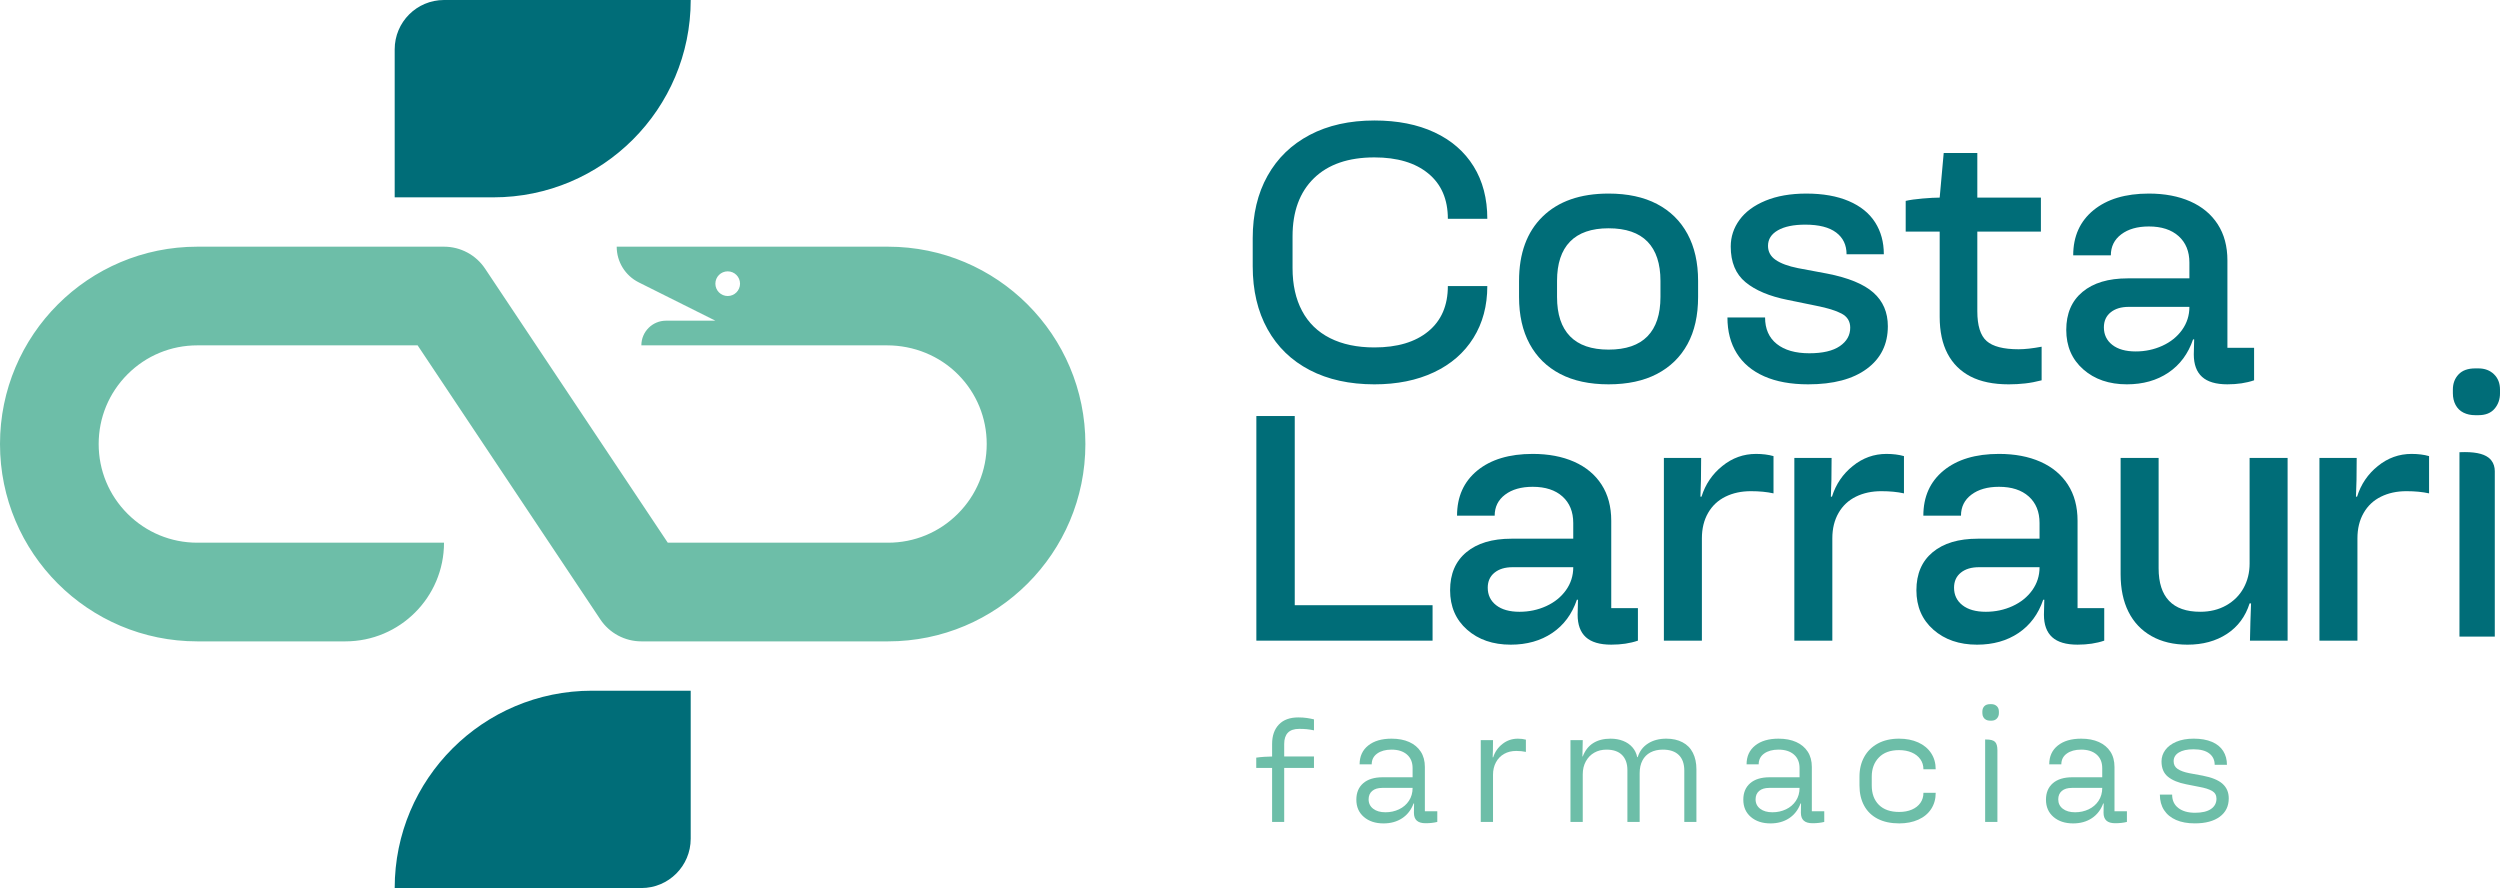 <?xml version="1.0" encoding="utf-8"?>
<!-- Generator: Adobe Illustrator 14.0.0, SVG Export Plug-In . SVG Version: 6.00 Build 43363)  -->
<!DOCTYPE svg PUBLIC "-//W3C//DTD SVG 1.1//EN" "http://www.w3.org/Graphics/SVG/1.1/DTD/svg11.dtd">
<svg version="1.1" id="Capa_1" xmlns="http://www.w3.org/2000/svg" xmlns:xlink="http://www.w3.org/1999/xlink" x="0px" y="0px"
	 width="287.493px" height="102.123px" viewBox="-89.292 -28.297 287.493 102.123"
	 enable-background="new -89.292 -28.297 287.493 102.123" xml:space="preserve">
<path fill="#6BBEB1" d="M-51.437,8.39c-0.001,0-0.001-0.018-0.002,0.018c0,0.006,0,0.136,0,0.134
	c-0.001-0.009-0.001,0.114-0.002-0.036c0-0.163-0.001-0.181-0.001-0.077c-0.001,0.1-0.001,0.069-0.002,0.101c0,0.01,0,0.038,0-0.111
	c-0.001-0.108-0.001-0.12-0.001,0.072c0,0.037,0-0.002,0-0.019c0-0.019,0-0.101,0-0.075c-0.001,0.293-0.001,0.071-0.002,0.142
	c0,0.017,0-0.068,0,0.126c0,0.051,0,0.059,0,0.013c0-0.121,0-0.145,0-0.143c-0.001,0.008-0.001,0.003-0.002,0.003
	c0,0.254,0,0.14-0.001,0.138c0-0.001,0-0.089,0-0.138c0-0.049-0.001,0.111-0.001-0.111c0-0.035,0,0.032,0,0.036
	c0,0.018,0,0.099-0.001,0.016c0-0.043,0-0.085,0-0.085c-0.002-0.006-0.003-0.006-0.005,0c0,0.001,0-0.029,0,0.118
	c0,0.114,0,0.12,0,0.004c-0.001-0.185-0.001-0.11-0.001-0.12c0-0.02,0,0.009-0.001-0.012c0-0.012,0,0.116,0-0.139
	c0-0.024,0-0.024,0,0c-0.001,0.246-0.001,0.041-0.001,0.008c0-0.023,0-0.02,0,0.101c-0.001,0.117-0.001,0.136-0.001,0.01
	c0-0.168,0-0.113-0.001-0.115c-0.001-0.014-0.002-0.019-0.003-0.002c0,0.008-0.001,0.232-0.001,0.142c0-0.021,0,0.075,0-0.103
	c0-0.037-0.001-0.015-0.001,0.029c0,0.158,0,0.098,0,0.09c-0.001-0.035-0.001-0.128-0.002,0.021
	c-0.001,0.117-0.001,0.065-0.002,0.102c0,0.013,0-0.107,0-0.133c0-0.024-0.001-0.013-0.001-0.002c0,0.006,0-0.044,0,0.098
	c0,0.076,0,0.098,0,0.036c0-0.21-0.001-0.129-0.001-0.133c0-0.012-0.001,0.003-0.002-0.009c0-0.003,0,0.101,0-0.118
	c0-0.03,0,0.04,0,0.061c0,0.023,0,0.086,0,0.055c-0.001-0.283-0.001-0.121-0.002-0.132c-0.001-0.028-0.002,0.014-0.002-0.024
	c-0.001-0.01-0.001,0.176-0.001,0.165c0-0.01-0.001,0.011-0.001-0.006c0-0.012,0,0.088,0-0.135c-0.001-0.061-0.001-0.058-0.001,0
	c0,0.219,0,0.106,0,0.14c-0.001,0.04-0.001-0.099-0.001,0.133c0,0.063,0-0.06,0-0.07c-0.001-0.018-0.001-0.026-0.001-0.015
	c0,0.006,0,0.088,0,0.095c-0.001,0.056-0.002,0.122-0.002,0.146c-0.001,0.024-0.002,0.005-0.002,0.005
	c-0.001,0-0.002,0.018-0.002-0.009c0-0.011-0.001,0.163-0.001-0.139c0,0.182,0,0.071-0.001-0.133c0-0.029,0,0.057,0,0.082
	c0,0.079,0,0.385,0,0.053c0-0.013,0,0.002,0-0.003c-0.001-0.047-0.001,0.289-0.001,0.087c0-0.126,0-0.073,0-0.084
	c0-0.011-0.001-0.024-0.001,0.004c0,0.029,0-0.126,0,0.124c0,0.041-0.001-0.133-0.001-0.121c0,0.061,0-0.167-0.001,0.129
	c0,0.068,0,0.06,0,0.001c0-0.215-0.001-0.103-0.001-0.023c-0.001,0.106-0.001,0.146-0.002-0.167c0-0.066,0-0.118,0-0.007
	c0,0.073,0,0.056,0,0.056c-0.001,0.003-0.002,0.001-0.003,0.002c0,0.001-0.001-0.239-0.001-0.149c0,0.037,0-0.085,0,0.117
	c0,0.028,0,0.044,0,0.029c-0.001-0.234-0.001,0.098-0.001,0.001c0-0.02,0-0.065,0-0.09c-0.001-0.024-0.001-0.083-0.001-0.049
	c0,0.288-0.001,0.072-0.001,0.144c0,0.024-0.001-0.107-0.001,0.14c0,0.037,0,0.034,0,0.001c0-0.297-0.001-0.07-0.001-0.146
	c0-0.04,0,0.122,0-0.122c0-0.031,0-0.006,0,0.011c-0.001,0.03-0.001,0.111-0.001,0.106c0-0.012,0-0.147,0-0.067
	c0,0.099-0.001,0.058-0.001,0.064c0,0.004,0-0.107,0-0.133c0-0.024,0-0.005,0-0.005c-0.001,0-0.001,0.042-0.001-0.012
	c0-0.056,0,0.199,0,0.026c-0.001-0.132-0.001,0.102-0.001,0.129c0,0.013,0-0.015,0-0.041c0-0.021,0-0.101,0-0.095
	c0,0.014,0-0.031-0.001,0.077c0,0.074,0-0.063,0-0.08c0-0.018,0-0.004,0-0.004s-0.001-0.049-0.001,0.009
	c0,0.255-0.001,0.099-0.001,0.132c0,0.009,0,0.096-0.001-0.12c0-0.038,0-0.041,0-0.017c0,0.302-0.001,0.061-0.001,0.147
	c-0.001,0.062-0.001,0.178-0.001,0.151c-0.001-0.027-0.001-0.086-0.001,0.019C-51.52,8.797-51.52,8.876-51.52,8.82
	c0-0.054-0.001,0.379-0.001,0.014c0,0,0,0.013-0.001-0.004c0-0.014,0,0.081,0-0.132c0-0.077-0.001-0.071-0.001-0.001
	c0,0.226,0,0.161,0,0.048c-0.001-0.027-0.001,0.08-0.001,0.084c0,0.013,0,0.031,0,0c-0.001-0.093-0.002,0.158-0.002,0.16
	c-0.001,0-0.001,0.173-0.001,0.128c-0.001-0.277-0.001,0.009-0.002-0.153c-0.001-0.239-0.002-0.067-0.003-0.12
	c0-0.007,0-0.19,0-0.137c0,0.163-0.001,0.024-0.001,0.147c0,0.22,0,0.072-0.001,0.128c0,0.04,0-0.107,0,0.143
	c0,0.036,0,0.03,0,0.001c-0.001-0.235-0.001,0.113-0.001,0.004c-0.001,0.285-0.002,0.089-0.002,0.152c0,0.009,0,0.071,0,0.105
	c0,0.017,0,0.055,0,0.035c-0.001-0.3-0.002-0.067-0.002-0.148c0-0.026,0-0.11-0.001-0.14c0-0.03,0,0.045,0-0.143
	c0-0.058,0-0.029,0-0.006c-0.001,0.124-0.001-0.273-0.001-0.907c0-0.23,0-0.244,0-0.329c0-0.165,0-0.272,0.001-0.255
	c0,0.014,0,0.086,0-0.135c0-0.037,0-0.029,0-0.001c0.001,0.197,0.001,0.04,0.001,0.175c0,0.103,0,0.076,0.001,0.118
	c0,0.036,0-0.081,0,0.12c0,0.068,0-0.106,0-0.115c0.001-0.019,0.001-0.031,0.001-0.001c0.001,0.091,0.002-0.235,0.003-0.153
	c0-0.284,0.001-0.025,0.001-0.165c0.001-0.17,0.002-0.078,0.002-0.153c0.001-0.015,0.001-0.008,0.001,0.064c0,0.048,0,0.098,0,0.101
	c0,0.012,0.001-0.013,0.001,0.012c0,0.013,0-0.131,0.001,0.136c0,0.037,0,0.033,0,0.001c0-0.267,0-0.104,0.001-0.138
	c0-0.012,0-0.002,0,0.094c0,0.104,0,0.093,0.001-0.003c0-0.073,0-0.075,0-0.097c0-0.09,0.001,0.182,0.001-0.141
	c0,0.283,0.001,0.19,0.001,0.122c0.001-0.261,0.002-0.07,0.002-0.12c0.001-0.012,0.001,0.11,0.001,0.133
	c0,0.025,0,0.015,0.001,0.002c0-0.007,0,0.087,0-0.12c0-0.015,0-0.026,0-0.022c0,0.034,0,0.111,0,0.096
	c0.001-0.014,0.001-0.153,0.001-0.191c0-0.044,0-0.048,0-0.052s0-0.051,0.001,0.132c0-0.229,0-0.114,0-0.131s0-0.004,0-0.004h0.001
	c0,0,0,0.018,0-0.004c0-0.032,0.001-0.115,0.001-0.138c0-0.025,0-0.025,0-0.001c0.001,0.029,0.001,0.1,0.001,0.14
	c0,0.017,0-0.04,0-0.121c0-0.107,0.001-0.343,0.001-0.033c0,0.062,0,0.044,0,0.004c0.001-0.321,0.001-0.053,0.002-0.143
	c0,0.237,0,0.091,0.001,0.025c0-0.097,0.001-0.135,0.001,0.005c0.001,0.148,0.001,0.063,0.001,0.119
	c0.001,0.015,0.001-0.073,0.001,0.14c0,0.048,0,0.035,0,0.003c0-0.224,0.001-0.16,0.001-0.016c0,0.076,0.001-0.014,0.001-0.096
	c0-0.123,0.001-0.032,0.001-0.032c0,0.262,0-0.004,0-0.117c0-0.152,0-0.179,0.001-0.182c0-0.005,0,0.042,0-0.128
	c0-0.087,0-0.066,0,0.025c0.001,0.122,0.001,0.066,0.001-0.015c0-0.096,0,0.148,0,0.136c0-0.013,0.001-0.144,0.001,0.13
	c0,0.024,0,0.021,0,0c0-0.28,0,0.126,0.001,0.003c0.001,0.312,0.002,0.05,0.003,0.159c0,0.045,0,0.248,0.001,0.123
	c0.001-0.26,0.001-0.076,0.002-0.125c0-0.01,0.001-0.132,0.001,0.134c0,0.037,0,0.033,0,0.001c0-0.245,0-0.168,0.001-0.003
	c0,0.04,0,0.035,0-0.03c0-0.182,0-0.109,0-0.104s0.001,0.166,0.001,0.073c0-0.197,0,0.024,0,0.06c0,0.022,0-0.029,0-0.058
	c0-0.014,0-0.095,0-0.076c0.001,0.227,0.001-0.1,0.001-0.007c0,0.02,0,0.015,0,0.041c0.001,0.298,0.001,0.299,0.002,0.146
	c0,0.325,0-0.153,0.001,0.095c0,0.09,0,0.069,0,0.005c0-0.285,0.001-0.061,0.001-0.144c0.001-0.017,0.001,0.2,0.001,0.024
	c0-0.067,0,0.125,0,0.118c0-0.01,0,0.108,0.001-0.104c0-0.086,0-0.017,0-0.035c0-0.025,0,0.057,0-0.119
	c0-0.095,0.001-0.098,0.001-0.014c0,0.347,0,0.035,0.001-0.088c0-0.037,0-0.07,0-0.017c0,0.075,0,0.172,0.001,0.069
	c0-0.184,0-0.108,0-0.119c0.001-0.02,0.001,0.014,0.001-0.011c0.001-0.03,0.001,0.06,0.001-0.113
	c0.001-0.093,0.001-0.18,0.001,0.106c0,0.032,0-0.128,0-0.129c0.001-0.012,0.001-0.02,0.002,0.003c0,0.005,0,0.288,0,0.061
	c0-0.243,0.001,0.234,0.001-0.057c0-0.042,0-0.038,0-0.01c0,0.306,0.001,0.067,0.002,0.146c0,0.019,0-0.099,0,0.146
	c0.001-0.271,0.001,0.286,0.001-0.148c0.001,0.073,0.001-0.156,0.001,0.135c0,0.047,0-0.023,0,0.019
	c0,0.145,0.001-0.298,0.001-0.069c0,0.132,0,0.054,0,0.063c0,0.006,0.001,0.001,0.001,0.001s0.001,0.018,0.001-0.004
	c0-0.043,0-0.221,0.001-0.148c0,0.008,0-0.026,0-0.071c0-0.377,0-0.166,0-0.057c0,0.092,0.001,0.136,0.001,0.134
	c0-0.005,0-0.019,0.001,0.005c0,0.013,0-0.108,0,0.13c0,0.073,0,0.056,0,0.003c0.001-0.247,0.001-0.101,0.001-0.137
	c0.001-0.017,0.001-0.008,0.001-0.001c0,0.005,0-0.157,0-0.002c0.001-0.304,0.002-0.105,0.002-0.14
	c0.001-0.035,0.002-0.016,0.002-0.002c0,0.003,0.001-0.116,0.001,0.135c0,0.048,0,0.045,0-0.005c0-0.136,0-0.207,0-0.025
	c0,0.034,0-0.005,0-0.041c0-0.099,0.001-0.088,0.001,0.004c0,0.071,0,0.115,0,0.062c0-0.142,0.001-0.263,0.001,0.001
	c0,0.032,0-0.137,0-0.128c0,0.033,0.001-0.103,0.001,0.098c0,0.083,0,0.021,0,0.044c0,0.039,0.001-0.1,0.001-0.021
	c0,0.08,0,0.018,0,0.018h0.001h0.001h0.001c0.001,0,0.001-0.003,0.001,0.001c0,0.003,0,0.031,0,0.131
	c0.001,0.254,0.001,0.22,0.002,0.018c0-0.015,0-0.002,0-0.002c0.001,0,0.001-0.047,0.002,0.022c0,0.03,0.001,0.144,0.001,0.125
	c0-0.013,0,0.026,0-0.132c0.001-0.132,0.001,0.096,0.001-0.14c0-0.086,0-0.082,0-0.012c0,0.234,0.001,0.112,0.001,0.132
	c0,0.022,0.001,0.017,0.001,0c0-0.008,0,0.071,0.001-0.123c0-0.095,0-0.029,0,0.052c0,0.126,0,0.102,0,0.049
	c0.001-0.114,0.001-0.136,0.001,0.008c0,0.017,0,0.018,0,0.018c0.001,0.002,0.001,0.093,0.002-0.027c0-0.101,0-0.108,0.001-0.113
	c0-0.002,0-0.114,0,0.136c0,0.036,0,0.033,0,0.001c0.001-0.273,0.001-0.128,0.001-0.133c0.001-0.004,0.001-0.225,0.001-0.17
	c0,0.052,0.001,0.01,0.001,0.011c0.001,0.003,0.001,0.151,0.001,0.835c0,0.564,0,0.686-0.001,0.804
	C-51.436,8.505-51.436,8.317-51.437,8.39"/>
<path fill="#006D78" d="M-38.23-28.297c-3.133,0-5.674,2.54-5.674,5.673v17.021h11.348c12.533,0,22.694-10.16,22.694-22.694H-38.23z
	"/>
<path fill="#006D78" d="M-21.21,51.132c-12.534,0-22.694,10.16-22.694,22.694h28.368c3.133,0,5.673-2.54,5.673-5.673V51.132H-21.21z
	"/>
<path fill="#6DBEA8" d="M12.831,0.071h-31.204c0,1.738,0.982,3.327,2.537,4.105l8.81,4.405h-5.674c-1.567,0-2.837,1.27-2.837,2.837
	h28.253c3.067,0,6.03,1.19,8.186,3.371c2.113,2.137,3.276,4.967,3.276,7.976c0,3.031-1.18,5.88-3.323,8.023
	c-2.144,2.143-4.993,3.324-8.024,3.324h-25.33l-21.01-31.515c-1.052-1.578-2.824-2.526-4.721-2.526h-28.368
	c-12.534,0-22.694,10.16-22.694,22.694c0,12.533,10.16,22.694,22.694,22.694h17.02c6.267,0,11.347-5.081,11.347-11.347h-28.367
	c-3.031,0-5.881-1.182-8.024-3.324c-2.143-2.143-3.323-4.993-3.323-8.023c0-3.031,1.18-5.881,3.323-8.024
	c2.143-2.143,4.993-3.323,8.024-3.323h25.332l21.01,31.515c1.052,1.578,2.824,2.526,4.72,2.526h28.367
	c12.534,0,22.694-10.161,22.694-22.694C35.525,10.231,25.365,0.071,12.831,0.071 M-5.608,5.744c-0.783,0-1.418-0.635-1.418-1.418
	c0-0.784,0.635-1.419,1.418-1.419c0.783,0,1.418,0.635,1.418,1.419C-4.19,5.109-4.824,5.744-5.608,5.744"/>
<path fill="#006D78" d="M61.323,14.261c-2.103-1.093-3.72-2.661-4.854-4.706c-1.136-2.045-1.702-4.455-1.702-7.228v-3.236
	c0-2.746,0.566-5.134,1.702-7.165c1.135-2.031,2.752-3.6,4.854-4.707c2.101-1.106,4.58-1.66,7.438-1.66
	c2.661,0,4.965,0.456,6.913,1.366c1.946,0.911,3.446,2.213,4.496,3.908c1.051,1.696,1.575,3.705,1.575,6.031h-4.537
	c0-2.242-0.75-3.978-2.25-5.211c-1.497-1.233-3.564-1.85-6.197-1.85c-2.998,0-5.316,0.799-6.955,2.396
	c-1.639,1.597-2.458,3.824-2.458,6.682v3.656c0,1.905,0.363,3.544,1.093,4.916c0.729,1.373,1.799,2.417,3.215,3.131
	c1.414,0.714,3.115,1.072,5.105,1.072c2.633,0,4.7-0.616,6.197-1.849c1.5-1.233,2.25-2.97,2.25-5.211h4.537
	c0,2.269-0.531,4.258-1.596,5.967c-1.066,1.709-2.578,3.026-4.539,3.95c-1.961,0.925-4.244,1.387-6.85,1.387
	C65.903,15.9,63.423,15.354,61.323,14.261"/>
<path fill="#006D78" d="M90.122,14.703c-1.528-0.799-2.696-1.947-3.509-3.446s-1.219-3.299-1.219-5.4V4.008
	c0-3.166,0.902-5.632,2.709-7.397c1.809-1.764,4.336-2.647,7.586-2.647c2.186,0,4.041,0.399,5.568,1.198
	c1.526,0.798,2.696,1.947,3.508,3.446c0.813,1.499,1.219,3.298,1.219,5.4v1.849c0,2.129-0.406,3.936-1.219,5.421
	c-0.812,1.485-1.981,2.626-3.508,3.425c-1.527,0.798-3.383,1.197-5.568,1.197C93.505,15.9,91.649,15.501,90.122,14.703
	 M100.165,10.374c0.994-1.022,1.492-2.528,1.492-4.517V4.008c0-1.989-0.498-3.495-1.492-4.518c-0.995-1.022-2.487-1.534-4.476-1.534
	c-1.961,0-3.439,0.512-4.434,1.534c-0.994,1.023-1.492,2.529-1.492,4.518v1.849c0,1.989,0.498,3.495,1.492,4.517
	c0.994,1.023,2.473,1.534,4.434,1.534C97.678,11.908,99.17,11.397,100.165,10.374"/>
<path fill="#006D78" d="M113.58,14.976c-1.387-0.616-2.437-1.499-3.15-2.648c-0.715-1.148-1.072-2.521-1.072-4.118h4.328
	c0,1.317,0.448,2.332,1.346,3.047c0.896,0.714,2.143,1.071,3.739,1.071c1.54,0,2.711-0.273,3.509-0.819
	c0.799-0.546,1.197-1.254,1.197-2.122c0-0.728-0.329-1.267-0.986-1.618c-0.658-0.35-1.633-0.652-2.92-0.904l-3.279-0.672
	c-2.102-0.42-3.719-1.099-4.854-2.038c-1.135-0.938-1.701-2.304-1.701-4.097c0-1.121,0.336-2.144,1.008-3.068
	c0.672-0.925,1.666-1.66,2.983-2.206c1.317-0.546,2.886-0.82,4.707-0.82c1.904,0,3.53,0.288,4.875,0.862
	c1.345,0.574,2.353,1.387,3.024,2.437c0.674,1.051,1.009,2.276,1.009,3.677h-4.286c0-1.064-0.398-1.898-1.197-2.5
	s-1.982-0.904-3.551-0.904c-1.345,0-2.396,0.218-3.152,0.652s-1.134,1.029-1.134,1.786c0,0.672,0.294,1.212,0.882,1.617
	c0.588,0.407,1.443,0.722,2.563,0.946l3.362,0.63c2.437,0.477,4.209,1.205,5.315,2.186c1.106,0.98,1.66,2.269,1.66,3.866
	c0,2.073-0.806,3.705-2.416,4.895c-1.612,1.192-3.86,1.786-6.745,1.786C116.655,15.9,114.968,15.592,113.58,14.976"/>
<path fill="#006D78" d="M137.316,14.997c-1.163-0.602-2.045-1.477-2.647-2.626s-0.903-2.564-0.903-4.245v-9.791h-3.908v-3.53
	c0.476-0.112,1.12-0.203,1.933-0.273s1.472-0.105,1.976-0.105l0.462-5.127h3.866v5.127h7.312v3.908h-7.312v9.161
	c0,1.653,0.356,2.794,1.071,3.425c0.715,0.63,1.939,0.945,3.678,0.945c0.729,0,1.611-0.098,2.646-0.294v3.866
	c-0.645,0.168-1.275,0.287-1.89,0.357c-0.617,0.07-1.248,0.105-1.892,0.105C139.942,15.9,138.478,15.599,137.316,14.997"/>
<path fill="#006D78" d="M150.276,14.178c-1.303-1.149-1.954-2.662-1.954-4.539c0-1.876,0.623-3.334,1.87-4.37
	c1.246-1.037,2.977-1.555,5.189-1.555h7.102V1.907c0-1.289-0.413-2.304-1.239-3.047c-0.827-0.742-1.97-1.114-3.425-1.114
	c-1.317,0-2.374,0.302-3.172,0.904c-0.799,0.603-1.198,1.408-1.198,2.416h-4.328c0-2.185,0.776-3.914,2.331-5.19
	c1.557-1.274,3.678-1.912,6.367-1.912c1.82,0,3.41,0.302,4.77,0.904c1.359,0.603,2.409,1.478,3.151,2.626
	c0.743,1.149,1.114,2.536,1.114,4.161v10.043h3.067v3.74c-0.897,0.308-1.92,0.462-3.067,0.462c-1.317,0-2.291-0.287-2.92-0.861
	c-0.631-0.574-0.946-1.435-0.946-2.584c0-0.392,0.007-0.679,0.021-0.862c0.014-0.182,0.021-0.469,0.021-0.861h-0.126
	c-0.562,1.653-1.507,2.928-2.837,3.824c-1.331,0.896-2.92,1.344-4.77,1.344C153.252,15.9,151.578,15.327,150.276,14.178
	 M159.373,11.467c0.952-0.434,1.708-1.043,2.27-1.828c0.56-0.784,0.84-1.666,0.84-2.647h-6.975c-0.869,0-1.563,0.21-2.08,0.63
	c-0.52,0.42-0.779,0.995-0.779,1.723c0,0.84,0.322,1.513,0.968,2.017c0.644,0.504,1.54,0.756,2.69,0.756
	C157.399,12.118,158.421,11.902,159.373,11.467"/>
<polygon fill="#006D78" points="55.186,19.545 59.6,19.545 59.6,41.3 75.449,41.3 75.449,45.376 55.186,45.376 "/>
<path fill="#006D78" d="M79.42,44.116c-1.304-1.149-1.955-2.662-1.955-4.539s0.623-3.334,1.871-4.37
	c1.245-1.037,2.975-1.556,5.189-1.556h7.102v-1.807c0-1.289-0.414-2.304-1.24-3.047c-0.826-0.742-1.969-1.113-3.424-1.113
	c-1.318,0-2.375,0.301-3.174,0.903c-0.798,0.603-1.197,1.408-1.197,2.416h-4.328c0-2.185,0.777-3.914,2.332-5.19
	c1.556-1.273,3.677-1.912,6.367-1.912c1.82,0,3.409,0.302,4.769,0.904c1.358,0.604,2.409,1.479,3.151,2.626
	c0.742,1.149,1.114,2.536,1.114,4.161v10.043h3.067v3.74c-0.896,0.309-1.92,0.462-3.067,0.462c-1.317,0-2.29-0.287-2.92-0.86
	c-0.631-0.574-0.946-1.436-0.946-2.584c0-0.393,0.008-0.68,0.021-0.863c0.014-0.182,0.021-0.469,0.021-0.86h-0.127
	c-0.561,1.653-1.506,2.927-2.836,3.824c-1.332,0.896-2.921,1.344-4.77,1.344C82.397,45.838,80.723,45.265,79.42,44.116
	 M88.518,41.405c0.951-0.435,1.707-1.043,2.269-1.828c0.56-0.784,0.841-1.666,0.841-2.647h-6.976c-0.869,0-1.562,0.21-2.08,0.63
	s-0.778,0.995-0.778,1.723c0,0.841,0.322,1.514,0.967,2.018s1.541,0.756,2.689,0.756C86.543,42.056,87.565,41.84,88.518,41.405"/>
<path fill="#006D78" d="M102.049,24.364h4.285c0,1.877-0.027,3.362-0.082,4.454h0.125c0.447-1.428,1.246-2.604,2.396-3.528
	c1.147-0.926,2.438-1.388,3.866-1.388c0.756,0,1.429,0.084,2.018,0.253v4.285c-0.757-0.168-1.626-0.252-2.605-0.252
	c-1.093,0-2.066,0.21-2.92,0.63c-0.855,0.421-1.521,1.044-1.998,1.87c-0.476,0.827-0.713,1.801-0.713,2.921v11.767h-4.371V24.364z"
	/>
<path fill="#006D78" d="M117.051,24.364h4.285c0,1.877-0.027,3.362-0.084,4.454h0.127c0.447-1.428,1.246-2.604,2.396-3.528
	c1.147-0.926,2.437-1.388,3.866-1.388c0.756,0,1.429,0.084,2.017,0.253v4.285c-0.756-0.168-1.625-0.252-2.604-0.252
	c-1.094,0-2.067,0.21-2.922,0.63c-0.854,0.421-1.52,1.044-1.996,1.87c-0.477,0.827-0.715,1.801-0.715,2.921v11.767h-4.369V24.364z"
	/>
<path fill="#006D78" d="M133.043,44.116c-1.303-1.149-1.954-2.662-1.954-4.539s0.623-3.334,1.87-4.37
	c1.246-1.037,2.977-1.556,5.189-1.556h7.102v-1.807c0-1.289-0.413-2.304-1.239-3.047c-0.827-0.742-1.97-1.113-3.425-1.113
	c-1.317,0-2.374,0.301-3.172,0.903c-0.799,0.603-1.198,1.408-1.198,2.416h-4.328c0-2.185,0.776-3.914,2.331-5.19
	c1.557-1.273,3.678-1.912,6.367-1.912c1.82,0,3.41,0.302,4.77,0.904c1.359,0.604,2.409,1.479,3.151,2.626
	c0.743,1.149,1.114,2.536,1.114,4.161v10.043h3.068v3.74c-0.898,0.309-1.921,0.462-3.068,0.462c-1.317,0-2.291-0.287-2.92-0.86
	c-0.631-0.574-0.946-1.436-0.946-2.584c0-0.393,0.007-0.68,0.021-0.863c0.014-0.182,0.021-0.469,0.021-0.86h-0.126
	c-0.562,1.653-1.507,2.927-2.837,3.824c-1.331,0.896-2.92,1.344-4.77,1.344C136.02,45.838,134.346,45.265,133.043,44.116
	 M142.141,41.405c0.952-0.435,1.708-1.043,2.27-1.828c0.56-0.784,0.84-1.666,0.84-2.647h-6.975c-0.869,0-1.563,0.21-2.08,0.63
	c-0.52,0.42-0.779,0.995-0.779,1.723c0,0.841,0.322,1.514,0.968,2.018c0.644,0.504,1.54,0.756,2.69,0.756
	C140.166,42.056,141.19,41.84,142.141,41.405"/>
<path fill="#006D78" d="M158.123,44.851c-1.162-0.658-2.046-1.59-2.648-2.795c-0.603-1.203-0.902-2.646-0.902-4.328V24.364h4.37
	v12.691c0,1.653,0.399,2.899,1.198,3.74c0.797,0.84,1.996,1.26,3.593,1.26c1.12,0,2.114-0.244,2.983-0.734
	c0.867-0.49,1.533-1.156,1.996-1.996s0.693-1.779,0.693-2.816V24.364h4.37v21.012h-4.328c0.026-1.484,0.069-2.913,0.126-4.286
	h-0.168c-0.477,1.513-1.346,2.683-2.605,3.509c-1.261,0.826-2.773,1.239-4.539,1.239C160.665,45.838,159.285,45.509,158.123,44.851"
	/>
<path fill="#006D78" d="M177.436,24.364h4.286c0,1.877-0.028,3.362-0.084,4.454h0.127c0.447-1.428,1.245-2.604,2.396-3.528
	c1.147-0.926,2.437-1.388,3.865-1.388c0.756,0,1.43,0.084,2.018,0.253v4.285c-0.756-0.168-1.625-0.252-2.605-0.252
	c-1.093,0-2.066,0.21-2.921,0.63c-0.854,0.421-1.521,1.044-1.995,1.87c-0.478,0.827-0.716,1.801-0.716,2.921v11.767h-4.37V24.364z"
	/>
<path fill="#006D78" d="M197.508,14.741c-0.463-0.448-1.059-0.673-1.787-0.673h-0.377c-0.84,0-1.479,0.232-1.912,0.694
	c-0.436,0.462-0.651,1.044-0.651,1.744v0.42c0,0.505,0.104,0.953,0.313,1.345c0.211,0.393,0.512,0.687,0.904,0.883
	c0.393,0.196,0.842,0.294,1.346,0.294h0.377c0.813,0,1.43-0.245,1.85-0.736c0.42-0.49,0.631-1.085,0.631-1.786v-0.42
	C198.201,15.778,197.969,15.189,197.508,14.741"/>
<path fill="#006D78" d="M197.602,25.886c0-0.447-0.125-0.894-0.402-1.244c-0.035-0.045-0.073-0.088-0.112-0.129
	c-0.519-0.548-1.491-0.821-2.92-0.821c-0.192,0-0.407,0.006-0.63,0.013v21.209h4.064V25.886z"/>
<path fill="#6DBEA8" d="M56.997,60.015h-1.824V58.83c0.251-0.038,0.551-0.069,0.903-0.095c0.35-0.024,0.658-0.037,0.921-0.037V57.25
	c0-0.94,0.26-1.683,0.78-2.229c0.52-0.545,1.264-0.817,2.229-0.817c0.363,0,0.693,0.022,0.988,0.065
	c0.293,0.045,0.566,0.098,0.818,0.16v1.26c-0.302-0.063-0.58-0.105-0.838-0.131c-0.257-0.025-0.543-0.037-0.855-0.037
	c-0.59,0-1.025,0.146-1.307,0.441c-0.283,0.294-0.424,0.725-0.424,1.288v1.448h3.424v1.316h-3.424v6.207h-1.392V60.015z"/>
<path fill="#6DBEA8" d="M67.549,65.648c-0.578-0.496-0.865-1.157-0.865-1.985c0-0.802,0.263-1.432,0.789-1.89
	c0.527-0.457,1.273-0.687,2.238-0.687h3.442v-1.054c0-0.664-0.216-1.185-0.649-1.562c-0.433-0.375-1.025-0.563-1.777-0.563
	c-0.676,0-1.226,0.151-1.646,0.451c-0.42,0.301-0.63,0.715-0.63,1.241h-1.391c0-0.914,0.328-1.635,0.986-2.162s1.553-0.79,2.68-0.79
	c0.791,0,1.471,0.129,2.041,0.386s1.013,0.627,1.326,1.109c0.313,0.482,0.471,1.068,0.471,1.759v5.097h1.429v1.223
	c-0.401,0.1-0.853,0.15-1.354,0.15c-0.451,0-0.787-0.101-1.006-0.301c-0.22-0.201-0.328-0.501-0.328-0.903
	c0-0.226,0.002-0.407,0.008-0.545c0.007-0.138,0.01-0.313,0.01-0.526h-0.057c-0.275,0.74-0.715,1.307-1.315,1.701
	c-0.603,0.396-1.317,0.594-2.146,0.594C68.877,66.392,68.125,66.144,67.549,65.648 M71.592,64.773
	c0.477-0.226,0.856-0.552,1.139-0.978c0.281-0.427,0.423-0.922,0.423-1.486h-3.498c-0.489,0-0.872,0.115-1.147,0.348
	c-0.277,0.232-0.414,0.555-0.414,0.969c0,0.451,0.176,0.813,0.526,1.081c0.351,0.271,0.821,0.405,1.411,0.405
	C70.596,65.112,71.115,64.999,71.592,64.773"/>
<path fill="#6DBEA8" d="M80.99,56.817h1.41c0,0.827-0.013,1.486-0.038,1.975h0.058c0.199-0.627,0.557-1.141,1.072-1.541
	c0.512-0.401,1.103-0.603,1.768-0.603c0.338,0,0.645,0.037,0.921,0.112v1.41c-0.326-0.074-0.696-0.112-1.11-0.112
	c-0.525,0-0.99,0.112-1.391,0.339c-0.402,0.225-0.715,0.548-0.941,0.968c-0.226,0.421-0.338,0.894-0.338,1.421v5.436h-1.41V56.817z"
	/>
<path fill="#6DBEA8" d="M91.309,56.817h1.411l-0.038,1.881h0.038c0.263-0.689,0.664-1.204,1.203-1.542
	c0.54-0.339,1.204-0.508,1.994-0.508c0.526,0,1.006,0.085,1.438,0.253c0.433,0.17,0.791,0.414,1.072,0.734
	c0.282,0.32,0.467,0.699,0.555,1.138h0.057c0.213-0.677,0.607-1.201,1.186-1.569c0.576-0.371,1.278-0.556,2.106-0.556
	c0.714,0,1.335,0.138,1.86,0.414c0.528,0.274,0.926,0.68,1.195,1.213s0.405,1.163,0.405,1.89v6.057h-1.394v-5.906
	c0-0.777-0.209-1.373-0.629-1.786c-0.42-0.414-1.031-0.621-1.834-0.621c-0.552,0-1.029,0.107-1.43,0.32s-0.708,0.522-0.921,0.931
	c-0.214,0.407-0.319,0.893-0.319,1.457v5.605h-1.41v-5.963c0-0.739-0.205-1.316-0.612-1.729c-0.407-0.414-1.007-0.621-1.796-0.621
	c-0.527,0-0.994,0.116-1.401,0.349c-0.407,0.231-0.731,0.563-0.969,0.996c-0.238,0.433-0.357,0.932-0.357,1.496v5.473h-1.411V56.817
	z"/>
<path fill="#6DBEA8" d="M112.048,65.648c-0.577-0.496-0.864-1.157-0.864-1.985c0-0.802,0.262-1.432,0.789-1.89
	c0.527-0.457,1.273-0.687,2.238-0.687h3.441v-1.054c0-0.664-0.215-1.185-0.648-1.562c-0.434-0.375-1.025-0.563-1.777-0.563
	c-0.676,0-1.226,0.151-1.646,0.451c-0.42,0.301-0.63,0.715-0.63,1.241h-1.391c0-0.914,0.328-1.635,0.985-2.162
	c0.659-0.527,1.554-0.79,2.681-0.79c0.791,0,1.471,0.129,2.041,0.386s1.013,0.627,1.326,1.109c0.313,0.482,0.471,1.068,0.471,1.759
	v5.097h1.429v1.223c-0.401,0.1-0.853,0.15-1.354,0.15c-0.451,0-0.787-0.101-1.006-0.301c-0.22-0.201-0.328-0.501-0.328-0.903
	c0-0.226,0.002-0.407,0.008-0.545s0.01-0.313,0.01-0.526h-0.057c-0.275,0.74-0.715,1.307-1.315,1.701
	c-0.603,0.396-1.317,0.594-2.146,0.594C113.377,66.392,112.625,66.144,112.048,65.648 M116.092,64.773
	c0.477-0.226,0.856-0.552,1.139-0.978c0.281-0.427,0.422-0.922,0.422-1.486h-3.497c-0.489,0-0.872,0.115-1.148,0.348
	s-0.413,0.555-0.413,0.969c0,0.451,0.176,0.813,0.526,1.081c0.351,0.271,0.821,0.405,1.411,0.405
	C115.096,65.112,115.615,64.999,116.092,64.773"/>
<path fill="#6DBEA8" d="M126.64,65.864c-0.683-0.352-1.204-0.855-1.562-1.514c-0.356-0.659-0.535-1.432-0.535-2.323v-1.017
	c0-0.852,0.181-1.607,0.546-2.266c0.362-0.658,0.886-1.172,1.569-1.542s1.496-0.555,2.436-0.555c0.828,0,1.563,0.144,2.201,0.432
	c0.64,0.289,1.135,0.7,1.486,1.232c0.351,0.534,0.525,1.151,0.525,1.853h-1.41c0-0.438-0.119-0.824-0.357-1.156
	s-0.567-0.59-0.987-0.771s-0.905-0.273-1.458-0.273c-1.003,0-1.777,0.282-2.322,0.848c-0.546,0.564-0.818,1.298-0.818,2.199v1.017
	c0,0.94,0.272,1.683,0.818,2.229c0.545,0.545,1.326,0.817,2.342,0.817c0.551,0,1.037-0.091,1.457-0.272s0.746-0.439,0.979-0.771
	s0.348-0.718,0.348-1.157h1.41c0,0.703-0.172,1.32-0.518,1.854c-0.344,0.532-0.836,0.944-1.475,1.231
	c-0.641,0.288-1.373,0.432-2.201,0.432C128.147,66.39,127.323,66.216,126.64,65.864"/>
<path fill="#6DBEA8" d="M146.854,65.648c-0.577-0.496-0.865-1.157-0.865-1.985c0-0.802,0.264-1.432,0.79-1.89
	c0.527-0.457,1.272-0.687,2.238-0.687h3.442v-1.054c0-0.664-0.217-1.185-0.649-1.562c-0.433-0.375-1.024-0.563-1.777-0.563
	c-0.677,0-1.226,0.151-1.646,0.451c-0.42,0.301-0.631,0.715-0.631,1.241h-1.391c0-0.914,0.328-1.635,0.986-2.162
	s1.553-0.79,2.681-0.79c0.79,0,1.47,0.129,2.041,0.386c0.57,0.257,1.013,0.627,1.326,1.109s0.47,1.068,0.47,1.759v5.097h1.43v1.223
	c-0.401,0.1-0.853,0.15-1.354,0.15c-0.452,0-0.787-0.101-1.006-0.301c-0.22-0.201-0.329-0.501-0.329-0.903
	c0-0.226,0.002-0.407,0.01-0.545c0.006-0.138,0.008-0.313,0.008-0.526h-0.056c-0.276,0.74-0.715,1.307-1.315,1.701
	c-0.603,0.396-1.317,0.594-2.146,0.594C148.183,66.392,147.431,66.144,146.854,65.648 M150.898,64.773
	c0.476-0.226,0.856-0.552,1.138-0.978c0.282-0.427,0.424-0.922,0.424-1.486h-3.498c-0.49,0-0.873,0.115-1.148,0.348
	s-0.413,0.555-0.413,0.969c0,0.451,0.175,0.813,0.526,1.081c0.351,0.271,0.82,0.405,1.41,0.405
	C149.901,65.112,150.42,64.999,150.898,64.773"/>
<path fill="#6DBEA8" d="M160.948,65.996c-0.602-0.263-1.063-0.644-1.382-1.138c-0.319-0.496-0.479-1.088-0.479-1.777h1.41
	c0,0.664,0.238,1.178,0.715,1.542s1.115,0.545,1.918,0.545s1.414-0.144,1.834-0.433s0.631-0.684,0.631-1.185
	c0-0.401-0.17-0.698-0.508-0.894c-0.338-0.194-0.821-0.348-1.449-0.461l-1.523-0.301c-0.902-0.176-1.602-0.464-2.097-0.865
	c-0.496-0.401-0.743-0.99-0.743-1.768c0-0.477,0.145-0.913,0.434-1.308c0.287-0.394,0.711-0.711,1.269-0.95
	c0.558-0.236,1.226-0.357,2.003-0.357c0.814,0,1.511,0.123,2.088,0.367c0.577,0.245,1.01,0.596,1.298,1.053
	c0.288,0.459,0.433,0.988,0.433,1.59h-1.41c0-0.551-0.207-0.987-0.621-1.308c-0.414-0.319-1.021-0.479-1.825-0.479
	c-0.714,0-1.272,0.122-1.673,0.366c-0.401,0.244-0.602,0.58-0.602,1.007c0,0.389,0.155,0.686,0.469,0.893s0.752,0.367,1.318,0.479
	l1.541,0.283c1.053,0.2,1.818,0.514,2.295,0.939c0.477,0.427,0.715,0.984,0.715,1.674c0,0.903-0.346,1.608-1.035,2.116
	s-1.643,0.762-2.858,0.762C162.271,66.391,161.549,66.259,160.948,65.996"/>
<path fill="#6DBEA8" d="M140.33,52.905c-0.164-0.15-0.371-0.227-0.621-0.227h-0.15c-0.289,0-0.508,0.08-0.659,0.235
	c-0.149,0.158-0.226,0.361-0.226,0.612v0.188c0,0.176,0.037,0.329,0.113,0.461c0.074,0.131,0.179,0.232,0.311,0.301
	c0.131,0.069,0.285,0.104,0.461,0.104h0.15c0.275,0,0.488-0.085,0.639-0.254s0.227-0.373,0.227-0.611v-0.188
	C140.574,53.263,140.492,53.056,140.33,52.905"/>
<path fill="#6DBEA8" d="M139.088,56.742c-0.027,0-0.064,0.002-0.094,0.002v9.478h1.41v-8.257c0-0.438-0.088-0.753-0.264-0.94
	C139.965,56.836,139.615,56.742,139.088,56.742"/>
</svg>
